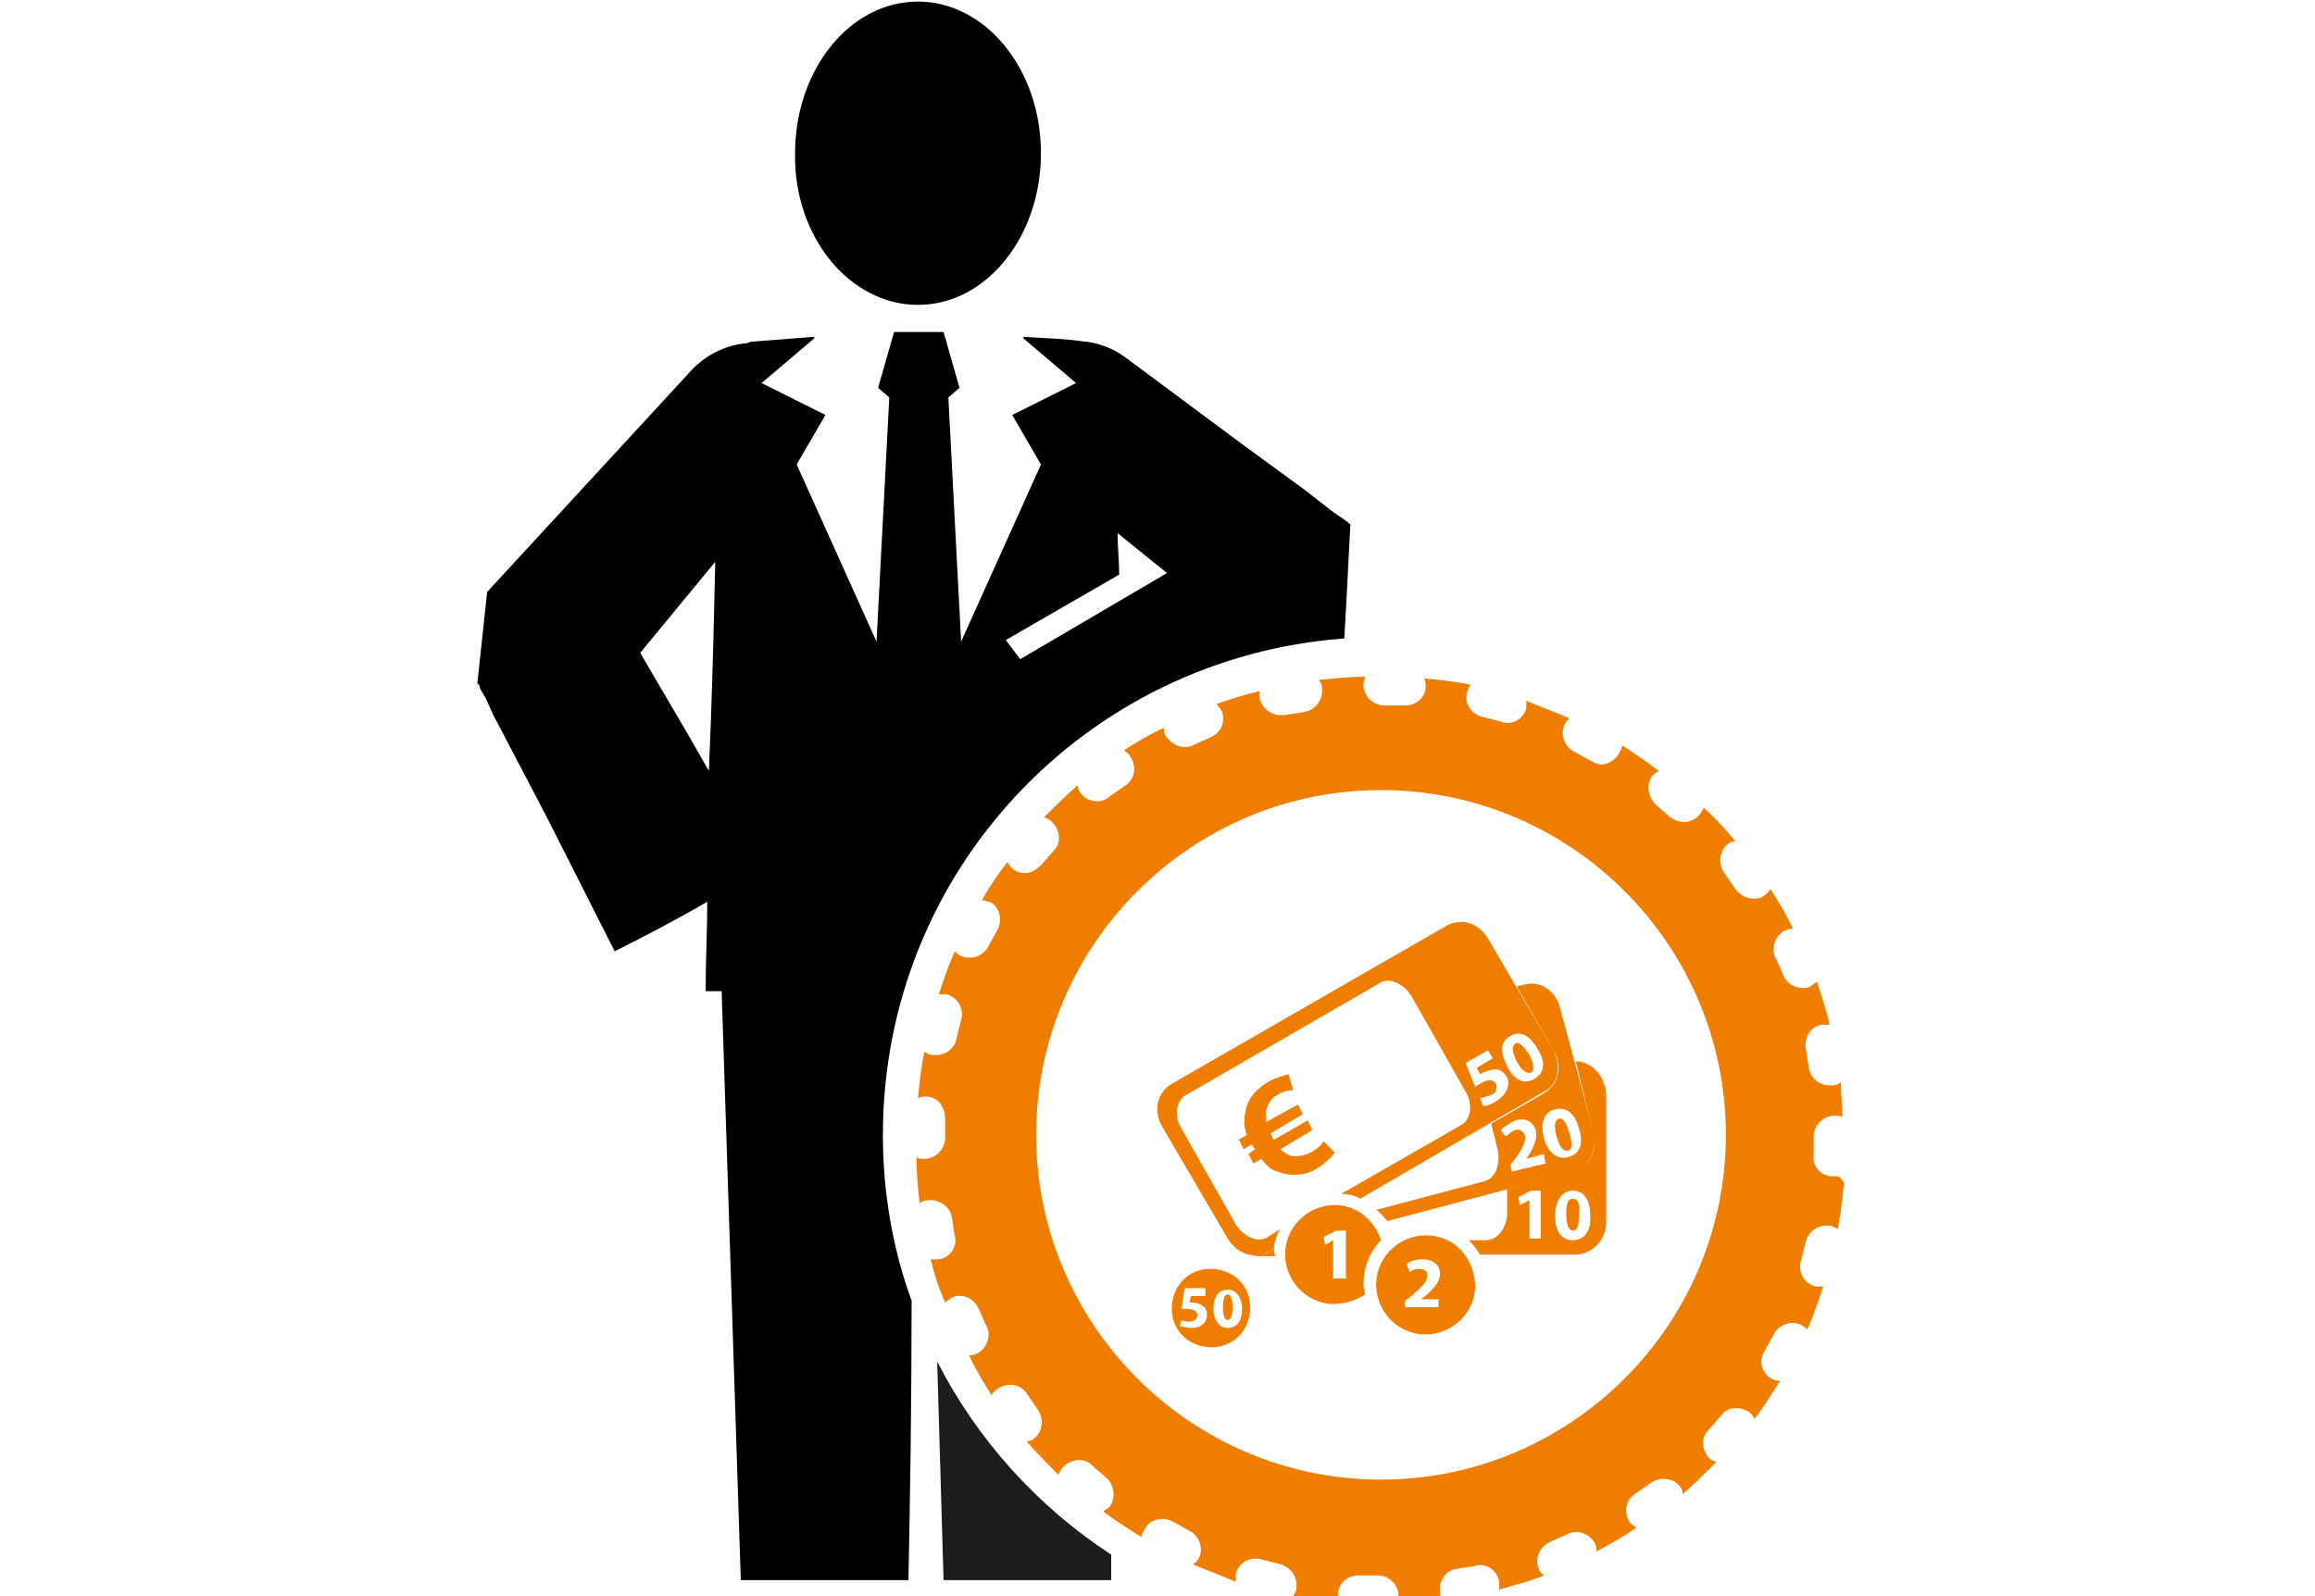 <?xml version="1.0" encoding="utf-8"?>
<!-- Generator: Adobe Illustrator 22.1.0, SVG Export Plug-In . SVG Version: 6.00 Build 0)  -->
<svg version="1.1" id="Ebene_1" xmlns="http://www.w3.org/2000/svg" xmlns:xlink="http://www.w3.org/1999/xlink" x="0px" y="0px"
	 viewBox="0 0 145 100" style="enable-background:new 0 0 145 100;" xml:space="preserve">
<style type="text/css">
	.st0{fill:#1D1D1B;}
	.st1{fill:#EF7D00;}
</style>
<g>
	<g>
		<path d="M57.5,19.1c4.3,0,7.7-4.3,7.7-9.5c0-5.3-3.5-9.5-7.7-9.5c-4.3,0-7.7,4.3-7.7,9.5C49.7,14.8,53.2,19.1,57.5,19.1z"/>
		<path d="M55.3,71.1c0-16.5,12.7-29.9,28.9-31.1c0.2-3.2,0.4-8.1,0.4-7.1l0,0l-0.2-0.2L83.4,32l-1.8-1.4l-3.7-2.7l-7.4-5.5
			c-0.8-0.6-1.7-0.9-2.5-1c0,0-0.1,0-0.1,0c-1.3-0.2-2.5-0.2-3.8-0.3l0,0.1l3.3,2.8l-4,2l1.8,3.1l-5,11.1l-0.8-15.3l0.7-0.6l-1-3.5
			h-3.1l-1,3.5l0.7,0.6l-0.8,15.3l-5-11.1l1.8-3.1l-4-2l3.3-2.8l0-0.1c-1.3,0.1-2.5,0.2-3.8,0.3c-0.1,0-0.2,0-0.4,0.1
			c-1.2,0.1-2.4,0.6-3.4,1.6l-12.9,14l0,0.1l0,0c-1.2,11.1-0.3,3.1-0.6,5.6l0,0l0,0l0.1,0.1l0.1,0.3l0.3,0.5l0.5,1.1l1.1,2.1
			l2.2,4.2l4.3,8.5c2-1,3.9-2,5.8-3.1c0,1.8-0.1,3.6-0.1,5.4c0,0.1,0,0.1,0,0.2c0.3,0,0.7,0,1,0L46.4,99h10.5
			c0.1-4.8,0.2-11.3,0.2-17.5C55.9,78.2,55.3,74.7,55.3,71.1z M70.1,36c0-0.9-0.1-1.7-0.1-2.6l2.1,1.7l1,0.8l-9.2,5.4L63,40.1
			L70.1,36z M44.4,48.3l-1.2-2.1l-2.4-4.1l-0.7-1.2l4.7-5.7C44.7,39.6,44.6,43.9,44.4,48.3z"/>
		<path class="st0" d="M58.7,85.3L59.1,99h10.5c0-0.5,0-1.1,0-1.6C65,94.4,61.2,90.2,58.7,85.3z"/>
		<path class="st1" d="M114.8,73.7c-0.7,0-1.3-0.6-1.2-1.3c0-0.4,0-0.8,0-1.2c0-0.7,0.6-1.3,1.3-1.3c0.2,0,0.4,0,0.5,0.1
			c0-0.7-0.1-1.5-0.1-2.2c-0.1,0.1-0.3,0.2-0.5,0.2c-0.1,0-0.1,0-0.2,0c-0.6,0-1.2-0.4-1.3-1.1c-0.1-0.4-0.1-0.8-0.2-1.2
			c-0.1-0.7,0.3-1.4,1-1.5c0.2,0,0.3,0,0.5,0c-0.2-0.9-0.5-1.8-0.8-2.7c-0.1,0.1-0.3,0.2-0.4,0.3c-0.2,0.1-0.3,0.1-0.5,0.1
			c-0.5,0-1-0.3-1.2-0.8c-0.2-0.4-0.3-0.8-0.5-1.1c-0.3-0.6,0-1.4,0.6-1.7c0.2-0.1,0.3-0.1,0.5-0.1c-0.4-0.9-0.9-1.7-1.4-2.5
			c-0.1,0.1-0.2,0.3-0.4,0.4c-0.2,0.2-0.5,0.2-0.7,0.2c-0.4,0-0.8-0.2-1.1-0.6c-0.2-0.3-0.5-0.7-0.7-1c-0.4-0.6-0.3-1.4,0.2-1.8
			c0.1-0.1,0.3-0.2,0.5-0.2c-0.6-0.7-1.3-1.5-2-2.1c-0.1,0.2-0.1,0.3-0.3,0.5c-0.3,0.3-0.6,0.4-0.9,0.4c-0.3,0-0.6-0.1-0.9-0.3
			c-0.3-0.3-0.6-0.5-0.9-0.8c-0.5-0.5-0.6-1.3-0.2-1.8c0.1-0.1,0.2-0.2,0.4-0.3c-0.8-0.6-1.5-1.1-2.3-1.6c0,0.2-0.1,0.3-0.2,0.5
			c-0.2,0.4-0.7,0.7-1.1,0.7c-0.2,0-0.4-0.1-0.6-0.2c-0.4-0.2-0.7-0.4-1.1-0.6c-0.6-0.3-0.9-1.1-0.6-1.7c0.1-0.2,0.2-0.3,0.3-0.4
			c-0.9-0.4-1.8-0.7-2.7-1.1c0,0.2,0,0.3,0,0.5c-0.2,0.6-0.7,0.9-1.2,0.9c-0.1,0-0.2,0-0.4-0.1c-0.4-0.1-0.8-0.2-1.2-0.3
			c-0.7-0.2-1.1-0.9-0.9-1.5c0-0.2,0.1-0.3,0.2-0.5c-0.9-0.2-1.9-0.3-2.9-0.4c0.1,0.2,0.1,0.4,0.1,0.5c0,0.7-0.6,1.2-1.3,1.2
			c0,0-0.1,0-0.1,0c-0.4,0-0.8,0-1.2,0c-0.7,0-1.3-0.6-1.3-1.3c0-0.2,0.1-0.4,0.1-0.5c-1,0-1.9,0.1-2.9,0.2c0.1,0.1,0.2,0.3,0.2,0.5
			c0.1,0.7-0.4,1.4-1.1,1.5c-0.4,0.1-0.8,0.1-1.2,0.2c-0.1,0-0.2,0-0.3,0c-0.6,0-1.1-0.4-1.3-1c0-0.2,0-0.3,0-0.5
			c-0.9,0.2-1.8,0.5-2.7,0.8c0.1,0.1,0.2,0.3,0.3,0.4c0.3,0.7,0,1.4-0.7,1.7c-0.4,0.2-0.7,0.3-1.1,0.5c-0.2,0.1-0.4,0.1-0.5,0.1
			c-0.5,0-0.9-0.3-1.2-0.7c-0.1-0.2-0.1-0.3-0.1-0.5c-0.9,0.4-1.7,0.9-2.5,1.4c0.1,0.1,0.3,0.2,0.4,0.4c0.4,0.6,0.3,1.4-0.3,1.8
			c-0.3,0.2-0.7,0.5-1,0.7c-0.2,0.2-0.5,0.3-0.8,0.3c-0.4,0-0.8-0.2-1-0.5c-0.1-0.1-0.2-0.3-0.2-0.5c-0.7,0.6-1.4,1.3-2.1,2
			c0.2,0.1,0.3,0.1,0.5,0.3c0.5,0.5,0.6,1.3,0.1,1.8c-0.3,0.3-0.5,0.6-0.8,0.9c-0.3,0.3-0.6,0.5-1,0.5c-0.3,0-0.6-0.1-0.8-0.3
			c-0.1-0.1-0.2-0.2-0.3-0.4c-0.6,0.8-1.1,1.5-1.6,2.4c0.2,0,0.3,0.1,0.5,0.1c0.6,0.3,0.8,1.1,0.5,1.7c-0.2,0.4-0.4,0.7-0.6,1.1
			c-0.2,0.4-0.7,0.7-1.1,0.7c-0.2,0-0.4,0-0.6-0.1c-0.2-0.1-0.3-0.2-0.4-0.3c-0.4,0.9-0.7,1.8-1,2.7c0.2,0,0.3,0,0.5,0
			c0.7,0.2,1.1,0.9,0.9,1.6c-0.1,0.4-0.2,0.8-0.3,1.2c-0.1,0.6-0.7,1-1.2,1c-0.1,0-0.2,0-0.3,0c-0.2,0-0.3-0.1-0.5-0.2
			c-0.2,0.9-0.3,1.9-0.4,2.9c0.2-0.1,0.3-0.1,0.5-0.1c0.7,0,1.2,0.6,1.2,1.4c0,0.4,0,0.8,0,1.2c0,0.7-0.6,1.3-1.3,1.3c0,0,0,0,0,0
			c-0.2,0-0.4,0-0.5-0.1c0,1,0.1,1.9,0.2,2.9c0.1-0.1,0.3-0.2,0.5-0.2c0.7-0.1,1.4,0.4,1.5,1c0.1,0.4,0.1,0.8,0.2,1.2
			c0.2,0.7-0.3,1.4-1,1.5c-0.1,0-0.2,0-0.3,0c-0.1,0-0.2,0-0.2,0c0.2,0.9,0.5,1.8,0.9,2.7c0.1-0.1,0.3-0.2,0.4-0.3
			c0.6-0.3,1.4,0,1.7,0.7c0.2,0.4,0.3,0.7,0.5,1.1c0.3,0.6,0,1.4-0.6,1.7c-0.2,0.1-0.3,0.1-0.5,0.1c0.4,0.9,0.9,1.7,1.4,2.5
			c0.1-0.1,0.2-0.3,0.4-0.4c0.6-0.4,1.4-0.3,1.8,0.3c0.2,0.3,0.5,0.7,0.7,1c0.4,0.6,0.3,1.4-0.2,1.8c-0.1,0.1-0.3,0.2-0.5,0.2
			c0.6,0.7,1.3,1.4,2,2.1c0.1-0.2,0.1-0.3,0.3-0.5c0.5-0.5,1.3-0.6,1.8-0.1c0.3,0.3,0.6,0.5,0.9,0.8c0.5,0.4,0.6,1.3,0.2,1.8
			c-0.1,0.1-0.3,0.2-0.4,0.3c0.8,0.6,1.6,1.1,2.4,1.6c0-0.2,0.1-0.3,0.2-0.5c0.3-0.6,1.1-0.8,1.7-0.5c0.4,0.2,0.7,0.4,1.1,0.6
			c0.6,0.3,0.9,1.1,0.6,1.7c-0.1,0.2-0.2,0.3-0.4,0.4c0.9,0.4,1.8,0.7,2.7,1.1c0-0.2,0-0.4,0-0.5c0.2-0.7,0.9-1.1,1.6-0.9
			c0.4,0.1,0.8,0.2,1.2,0.3c0.7,0.2,1.1,0.9,1,1.5c0,0.2-0.1,0.3-0.2,0.5c0.9,0.2,1.9,0.3,2.9,0.4c-0.1-0.2-0.1-0.3-0.1-0.5
			c0-0.7,0.6-1.2,1.3-1.2c0.4,0,0.8,0,1.2,0c0.7,0,1.3,0.6,1.3,1.3c0,0.2,0,0.4-0.1,0.5c1,0,1.9-0.1,2.9-0.2
			c-0.1-0.1-0.2-0.3-0.2-0.5c-0.1-0.7,0.3-1.4,1-1.5c0.4-0.1,0.8-0.1,1.2-0.2c0.7-0.2,1.4,0.3,1.5,1c0,0.2,0,0.4,0,0.5
			c0.9-0.3,1.9-0.5,2.8-0.9c-0.1-0.1-0.3-0.2-0.3-0.4c-0.3-0.6,0-1.4,0.7-1.7c0.4-0.2,0.7-0.3,1.1-0.5c0.6-0.3,1.4,0,1.7,0.6
			c0.1,0.2,0.1,0.3,0.1,0.5c0.9-0.5,1.7-0.9,2.5-1.5c-0.2-0.1-0.3-0.2-0.4-0.3c-0.4-0.6-0.3-1.4,0.3-1.8c0.3-0.2,0.7-0.5,1-0.7
			c0.6-0.4,1.4-0.3,1.8,0.2c0.1,0.1,0.2,0.3,0.2,0.5c0.7-0.6,1.4-1.3,2.1-2c-0.2-0.1-0.3-0.1-0.4-0.2c-0.5-0.5-0.6-1.3-0.1-1.8
			c0.3-0.3,0.5-0.6,0.8-0.9c0.4-0.6,1.2-0.6,1.8-0.2c0.1,0.1,0.2,0.2,0.3,0.4c0.6-0.8,1.1-1.6,1.6-2.4c-0.2,0-0.3,0-0.5-0.1
			c-0.6-0.3-0.9-1.1-0.5-1.7c0.2-0.4,0.4-0.7,0.6-1.1c0.3-0.6,1.1-0.9,1.7-0.6c0.2,0.1,0.3,0.2,0.4,0.3c0.4-0.9,0.7-1.8,1-2.7
			c-0.1,0-0.1,0-0.2,0c-0.1,0-0.2,0-0.3,0c-0.7-0.2-1.1-0.9-0.9-1.6c0.1-0.4,0.2-0.8,0.3-1.2c0.2-0.7,0.8-1.1,1.5-1
			c0.2,0,0.3,0.1,0.5,0.2c0.2-0.9,0.3-1.9,0.4-2.9C115.2,73.6,115.1,73.7,114.8,73.7C114.9,73.7,114.9,73.7,114.8,73.7z M86.5,92.7
			c-11.9,0-21.6-9.7-21.6-21.6c0-11.9,9.7-21.6,21.6-21.6s21.6,9.7,21.6,21.6C108.1,83,98.4,92.7,86.5,92.7z"/>
	</g>
	<g id="euro_2_">
		<g id="euro">
			<g>
				<g>
					<path class="st1" d="M83.6,72.2c-0.2,0.3-0.6,0.7-1.1,1c-0.8,0.5-1.7,0.5-2.5,0.2c-0.4-0.1-0.7-0.4-1-0.8l-0.5,0.3l-0.3-0.6
						l0.4-0.3c0,0,0-0.1-0.1-0.1c0-0.1-0.1-0.2-0.1-0.2L77.9,72l-0.3-0.6l0.5-0.3c-0.2-0.5-0.2-1-0.1-1.4c0.1-0.8,0.6-1.4,1.4-1.9
						c0.5-0.3,1-0.4,1.3-0.5l0.3,1c-0.3,0-0.7,0.1-1,0.3c-0.4,0.2-0.6,0.6-0.7,1c0,0.2,0,0.4,0,0.7l2-1.1l0.3,0.6L79.6,71
						c0,0.1,0.1,0.2,0.1,0.3c0,0,0.1,0.1,0.1,0.1l2.1-1.2l0.3,0.6l-2,1.2c0.2,0.2,0.4,0.3,0.6,0.4c0.4,0.1,0.9,0,1.3-0.2
						c0.4-0.2,0.7-0.5,0.8-0.7L83.6,72.2z"/>
				</g>
				<g>
					<path class="st1" d="M98.5,75.1c-0.3,0-0.4,0.3-0.4,1c0,0.7,0.2,1,0.4,1c0.3,0,0.4-0.3,0.4-1C99,75.4,98.8,75.1,98.5,75.1z"/>
					<g>
						<path class="st1" d="M94.9,65.4c-0.2,0.1-0.2,0.5,0.1,1.1c0.3,0.6,0.7,0.8,0.9,0.7c0.2-0.1,0.2-0.5-0.1-1.1
							C95.4,65.5,95.1,65.2,94.9,65.4z"/>
					</g>
					<path class="st1" d="M97.6,70.1c-0.2,0.1-0.3,0.4-0.1,1.1c0.2,0.7,0.4,0.9,0.7,0.9c0.3-0.1,0.3-0.4,0.1-1.1
						C98.1,70.3,97.9,70,97.6,70.1z"/>
					<g>
						<path class="st1" d="M79.8,78.4l-0.4,0.1c-1,0.3-2-0.4-2.3-1.4l-0.1-0.2c0.1,1,0.9,1.8,1.9,1.8h1
							C79.8,78.5,79.8,78.4,79.8,78.4z"/>
						<g>
							<path class="st1" d="M79.8,78.2l-0.3,0.2c-0.1,0-0.1,0.1-0.2,0.1c0,0,0,0,0.1,0l0.4-0.1C79.8,78.3,79.8,78.3,79.8,78.2z"/>
							<path class="st1" d="M99.8,70.9l-2.1-7.8c-0.3-1.1-1.3-1.7-2.3-1.4L95,61.8l2.3,4c0.6,1,0.3,2.2-0.6,2.7l-3.3,1.9l0.4,1.6
								c0.2,0.9-0.1,1.8-0.8,2l-6.8,1.8c0.3,0.2,0.5,0.5,0.7,0.7l11.7-3.1C99.5,73.1,100.1,72,99.8,70.9z M94.7,73.4L94.6,73
								l0.3-0.4c0.5-0.7,0.7-1.1,0.6-1.5c-0.1-0.2-0.3-0.4-0.6-0.3c-0.3,0.1-0.4,0.3-0.6,0.4L94,70.8c0.2-0.2,0.5-0.4,0.9-0.6
								c0.7-0.2,1.1,0.1,1.3,0.6c0.1,0.5-0.1,1-0.4,1.5l-0.2,0.3l0,0l1.1-0.3l0.1,0.6L94.7,73.4z M98.2,72.5
								c-0.7,0.2-1.3-0.4-1.5-1.2c-0.2-0.8-0.1-1.6,0.7-1.8c0.8-0.2,1.3,0.4,1.5,1.2C99.2,71.6,99,72.3,98.2,72.5z"/>
						</g>
						<path class="st1" d="M97.3,65.8l-4.1-7c-0.6-1-1.7-1.3-2.6-0.8l-17.2,9.9c-0.9,0.5-1.2,1.7-0.6,2.7l4.1,7
							c0.6,1,1.7,1.3,2.6,0.8l0.3-0.2c0-0.4,0.2-0.9,0.4-1.2l-0.8,0.5c-0.6,0.4-1.5,0-2-0.8l-3.4-6c-0.5-0.8-0.3-1.8,0.3-2.1l12.1-7
							c0.6-0.4,1.5,0,2,0.8l3.4,6c0.5,0.8,0.3,1.8-0.3,2.1l-7.5,4.3c0.4,0,0.9,0.1,1.2,0.3l11.5-6.7C97.6,68,97.8,66.8,97.3,65.8z
							 M93.7,69c-0.3,0.2-0.6,0.3-0.8,0.3l-0.2-0.5c0.1,0,0.4-0.1,0.7-0.2c0.3-0.1,0.4-0.4,0.3-0.7c-0.2-0.3-0.5-0.3-1,0
							c-0.1,0.1-0.2,0.1-0.3,0.2l-0.6-1.5l1.4-0.8l0.3,0.5l-1,0.6l0.2,0.4c0.1,0,0.1-0.1,0.2-0.1c0.2-0.1,0.5-0.2,0.8-0.2
							c0.3,0,0.5,0.2,0.7,0.5C94.6,67.9,94.4,68.6,93.7,69z M96.1,67.6c-0.7,0.4-1.3,0-1.7-0.8c-0.4-0.8-0.5-1.5,0.2-1.9
							c0.7-0.4,1.3,0.1,1.7,0.8C96.8,66.5,96.8,67.2,96.1,67.6z"/>
						<path class="st1" d="M86.5,77.7c-0.4-1.2-1.4-2.1-2.7-2.2c-1.7-0.1-3.2,1.2-3.3,2.9c-0.1,1.7,1.2,3.2,2.9,3.3
							c0.8,0,1.5-0.2,2.1-0.6c0-0.2-0.1-0.4-0.1-0.6C85.4,79.4,85.8,78.4,86.5,77.7z M84.2,80.1h-0.7v-2.4h0L83,78l-0.1-0.5l0.8-0.4
							h0.6V80.1z"/>
					</g>
					<g>
						<path class="st1" d="M98.7,66.5L98.7,66.5l1.1,4.5c0.3,1.1-0.3,2.1-1.3,2.4l-4.1,1.1V76c0,0.9-0.6,1.7-1.3,1.7H92
							c0.3,0.3,0.5,0.6,0.7,0.9h6c1,0,1.9-0.9,1.9-2v-8.1C100.5,67.4,99.7,66.5,98.7,66.5z M96.5,77.6h-0.7v-2.4h0l-0.6,0.3L95.1,75
							l0.8-0.4h0.6V77.6z M98.5,77.7c-0.8,0-1.1-0.7-1.1-1.5c0-0.9,0.4-1.6,1.1-1.6c0.8,0,1.1,0.7,1.1,1.5
							C99.7,77,99.3,77.7,98.5,77.7z"/>
						<path class="st1" d="M89.5,77.4c-1.7-0.1-3.2,1.2-3.3,2.9c-0.1,1.7,1.2,3.2,2.9,3.3c1.7,0.1,3.2-1.2,3.3-2.9
							C92.4,78.9,91.2,77.5,89.5,77.4z M90.2,81.9H88v-0.4l0.4-0.3c0.7-0.6,1-0.9,1-1.3c0-0.2-0.1-0.4-0.5-0.4
							c-0.3,0-0.5,0.1-0.6,0.2l-0.2-0.5c0.2-0.2,0.6-0.3,1-0.3c0.7,0,1.1,0.4,1.1,0.9c0,0.5-0.4,0.9-0.8,1.3L89,81.4v0h1.1V81.9z"/>
					</g>
					<g>
						<path class="st1" d="M76.9,81.1c-0.2,0-0.3,0.3-0.3,0.8c0,0.5,0.1,0.8,0.3,0.8c0.2,0,0.3-0.3,0.3-0.8
							C77.2,81.4,77.1,81.1,76.9,81.1z"/>
						<path class="st1" d="M76,79.5c-1.4-0.1-2.5,0.9-2.6,2.3c-0.1,1.4,0.9,2.5,2.3,2.6c1.4,0.1,2.5-0.9,2.6-2.3
							C78.4,80.7,77.4,79.6,76,79.5z M74.6,83.2c-0.3,0-0.5-0.1-0.7-0.1l0.1-0.4c0.1,0.1,0.3,0.1,0.5,0.1c0.2,0,0.5-0.1,0.5-0.4
							c0-0.2-0.2-0.4-0.7-0.4c-0.1,0-0.2,0-0.3,0l0.2-1.3h1.3v0.5h-0.9l-0.1,0.4c0.1,0,0.1,0,0.2,0c0.2,0,0.5,0.1,0.6,0.2
							c0.2,0.1,0.3,0.3,0.3,0.6C75.6,82.8,75.3,83.2,74.6,83.2z M76.9,83.2c-0.6,0-0.9-0.6-0.9-1.2c0-0.7,0.3-1.2,0.9-1.2
							c0.6,0,0.9,0.6,0.9,1.2C77.8,82.7,77.5,83.2,76.9,83.2z"/>
					</g>
				</g>
			</g>
		</g>
	</g>
</g>
</svg>

